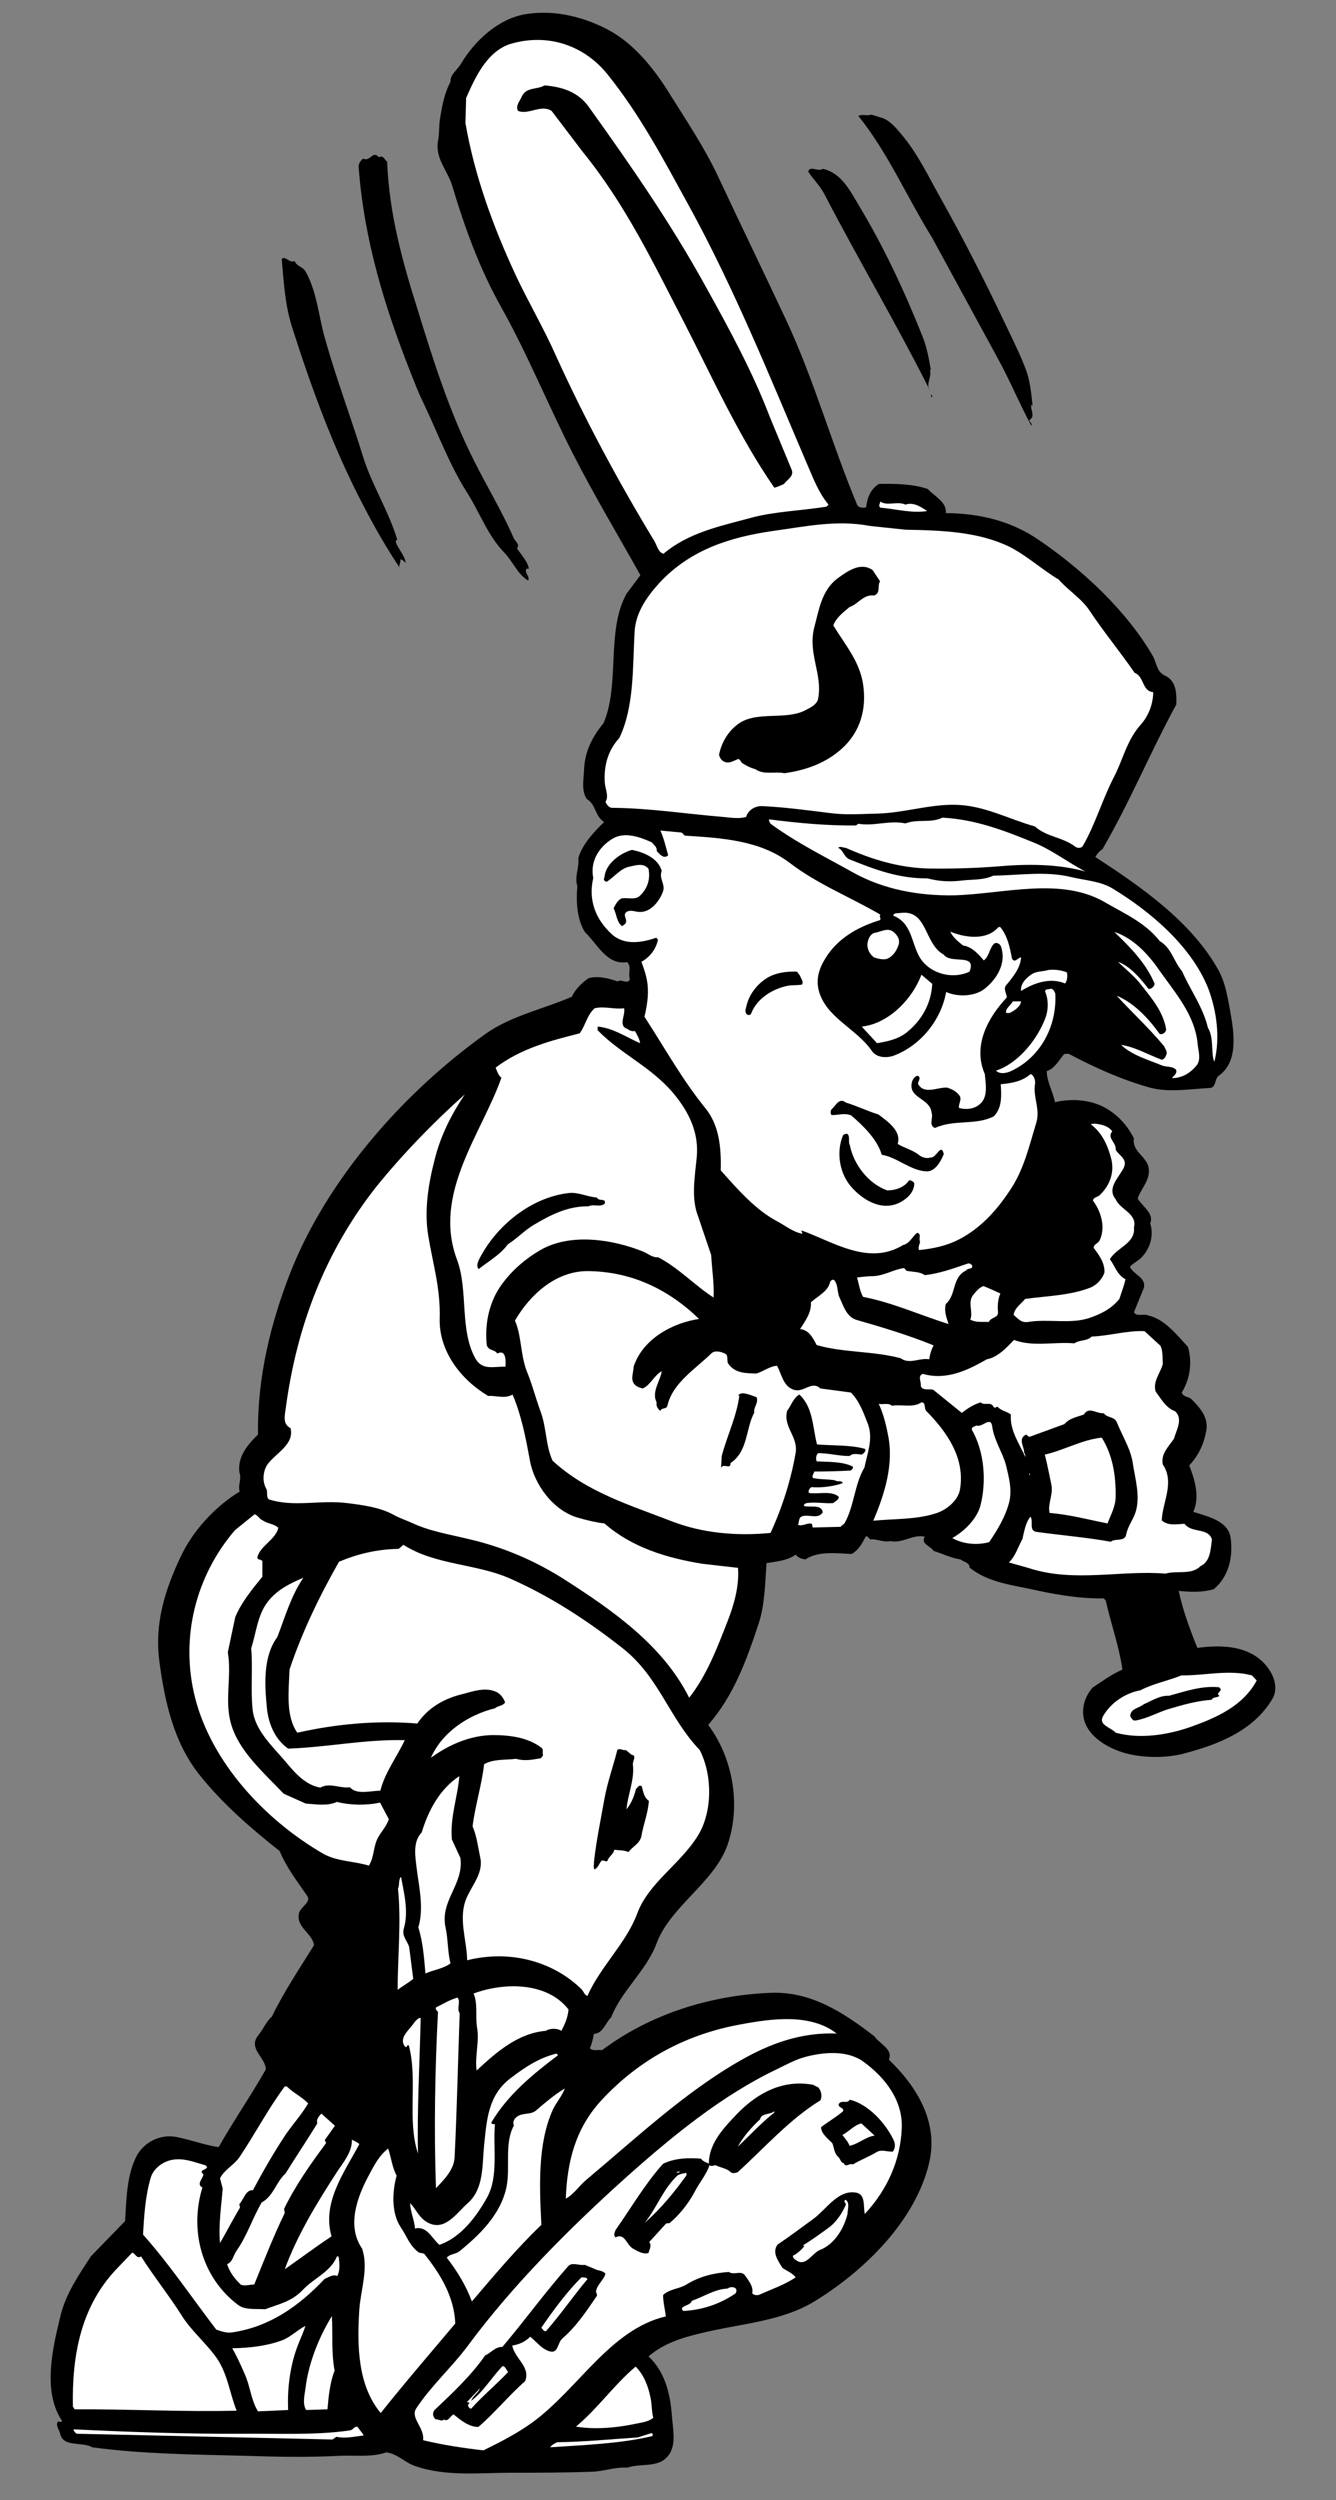 <?xml version="1.0" encoding="UTF-8" standalone="no"?>
<svg
   xmlns:dc="http://purl.org/dc/elements/1.1/"
   xmlns:cc="http://creativecommons.org/ns#"
   xmlns:rdf="http://www.w3.org/1999/02/22-rdf-syntax-ns#"
   xmlns:svg="http://www.w3.org/2000/svg"
   xmlns="http://www.w3.org/2000/svg"
   viewBox="0 0 525.333 982.667"
   height="982.667"
   width="525.333"
   xml:space="preserve"
   id="svg2"
   version="1.1"><rect x="0" y="0" width="525.333" height="982.667" fill="#808080" stroke="none"/><defs
     id="defs6" /><g
     transform="matrix(1.333,0,0,-1.333,0,982.667)"
     id="g10"><g
       transform="scale(0.1)"
       id="g12"><path
         id="path14"
         style="fill:#000000;fill-opacity:1;fill-rule:nonzero;stroke:none"
         d="m 1792,7285 c 79,-41 140,-119 186,-194 49,-78 101,-156 140,-239 67,-143 135,-283 202,-426 82,-176 133,-362 209,-544 6,-8 17,-8 26,-6 3,28 13,54 38,69 47,1 100,0 144,-15 19,-22 56,-37 53,-71 100,-1 191,-23 271,-77 129,-87 262,-210 340,-345 11,-20 11,-46 35,-57 34,-15 35,-53 34,-85 -76,-139 -137,-288 -218,-427 -9,-5 -17,-16 -21,-23 132,-86 284,-190 364,-335 21,-39 27,-83 35,-126 11,-62 22,-144 -35,-184 -13,-10 -7,-35 -26,-36 -59,-3 -121,-14 -177,1 -82,23 -163,59 -240,100 l -13,-1 c -15,-18 -29,-44 -51,-50 -1,-29 18,-61 24,-92 50,12 107,7 149,-17 37,-21 65,-52 84,-90 -7,-37 37,-53 43,-85 7,-37 -22,-61 -32,-92 14,-24 49,-44 37,-73 11,-37 0,-74 -26,-101 -11,-11 -24,-16 -34,-27 10,-24 49,-31 41,-63 l -29,-71 c 7,-15 30,-3 43,-10 48,-11 83,-57 116,-92 14,-46 6,-96 -18,-135 5,-14 18,-11 28,-19 26,-26 52,-55 44,-95 -7,-38 -22,-71 -50,-101 16,-40 32,-93 12,-137 41,-13 103,-26 110,-76 8,-56 -5,-115 -50,-152 -36,-10 -67,-8 -103,-5 12,-57 33,-113 55,-168 84,12 177,4 220,-78 10,-20 15,-49 2,-71 -56,-96 -162,-136 -260,-162 -51,-14 -119,-14 -172,0 -52,14 -113,48 -125,103 -7,32 4,66 26,91 29,19 57,40 88,53 -10,70 -34,135 -49,203 l -6,7 c -79,-1 -150,13 -223,29 -60,12 -124,22 -173,62 1,14 -18,17 -27,24 -28,4 -53,17 -79,25 -9,15 -39,20 -26,42 -35,8 -66,-21 -102,-13 -19,-5 -38,7 -59,5 -4,3 -7,10 -13,9 -10,-19 -21,-41 -42,-52 -45,2 -99,9 -136,-16 -11,1 -22,5 -29,14 -25,-18 -56,-20 -86,-25 -4,-60 -5,-125 -24,-181 -35,-105 -72,-209 -148,-296 72,-96 98,-235 57,-354 -39,-111 -170,-182 -210,-292 -29,-78 -103,-138 -133,-216 -17,-16 -24,-48 -51,-49 -3,-15 -6,-29 -12,-42 8,-10 24,-4 36,-6 143,107 320,162 497,169 119,5 215,-58 306,-128 16,-23 56,-38 43,-69 85,-82 148,-187 118,-308 -41,-166 -185,-310 -333,-402 -100,-63 -225,-68 -341,-97 -55,-13 -109,-30 -153,-68 49,-46 64,-110 69,-175 3,-40 14,-87 -11,-118 -29,-37 -80,-21 -121,-35 -38,2 -68,-11 -105,-12 -81,-3 -161,-3 -241,-3 -84,0 -190,-12 -280,20 -30,10 -53,37 -85,40 -42,-15 -92,-8 -136,-10 -94,-5 -189,-3 -283,0 -150,4 -300,5 -448,25 -30,18 -87,-2 -95,42 -3,11 -14,23 -6,34 5,0 10,-4 12,2 -59,87 -27,218 -4,312 16,64 54,119 89,173 l 101,104 c 4,68 5,135 34,192 22,41 70,65 117,56 42,-8 83,-24 125,-30 44,78 96,153 139,229 0,36 -54,61 -22,101 14,17 23,40 40,55 35,72 81,141 124,210 -3,35 -54,53 -44,95 5,19 37,32 24,51 -30,44 -62,85 -81,132 -84,66 -170,141 -236,224 -76,95 -103,215 -119,336 -15,115 19,215 63,308 35,75 100,147 174,192 -6,21 7,35 -1,57 -5,46 23,80 55,111 -2,172 38,330 96,479 107,270 328,526 576,703 75,53 171,73 254,109 9,21 30,42 50,55 30,7 59,-1 85,-10 11,9 30,-11 36,7 -6,19 6,36 -8,50 -60,-10 -88,54 -125,89 -23,38 -26,88 -22,135 -9,28 6,54 3,83 12,41 46,77 76,106 -27,17 -24,52 -51,68 -17,24 -9,60 -8,88 2,51 24,96 57,135 50,116 7,271 68,382 l 41,55 c -67,120 -138,238 -200,360 -73,143 -132,290 -211,431 -63,112 -107,233 -144,357 -13,44 -51,80 -42,132 5,26 2,47 7,72 6,37 13,71 30,103 -2,21 22,36 32,55 42,69 111,131 189,144 86,14 171,-8 242,-45" /><path
         id="path16"
         style="fill:#ffffff;fill-opacity:1;fill-rule:nonzero;stroke:none"
         d="m 1791,7154 c 98,-122 166,-252 238,-383 136,-247 241,-508 352,-768 18,-41 33,-83 63,-119 l -6,-6 c -74,-12 -153,-14 -223,-33 -92,-25 -183,-43 -258,-106 -16,5 -19,25 -27,38 -108,178 -206,361 -291,548 -36,81 -81,157 -118,236 -66,142 -121,292 -148,448 l 2,74 c 27,61 62,139 133,160 104,30 211,-1 283,-89" /><path
         id="path18"
         style="fill:#000000;fill-opacity:1;fill-rule:nonzero;stroke:none"
         d="m 1738,7055 c 124,-173 241,-342 342,-525 70,-126 140,-254 191,-388 l 63,-152 c 11,-23 -12,-31 -21,-45 -9,-4 -19,-9 -29,-11 -107,155 -183,326 -268,491 -88,170 -171,344 -297,499 l -92,121 c -31,20 -69,-13 -99,0 -8,16 6,29 11,42 13,29 46,20 67,33 52,-4 100,-19 132,-65" /><path
         id="path20"
         style="fill:#000000;fill-opacity:1;fill-rule:nonzero;stroke:none"
         d="m 2599,7025 c 26,-6 50,-37 68,-59 44,-55 73,-117 107,-177 70,-125 135,-253 196,-382 20,-42 41,-84 57,-127 12,-33 15,-69 19,-104 l -4,2 c -3,-15 13,-34 -5,-44 -2,-7 10,-10 5,-17 -34,63 -62,131 -97,195 l -196,360 c -74,119 -130,250 -217,358 11,6 26,-1 38,4 l 29,-9" /><path
         id="path22"
         style="fill:#000000;fill-opacity:1;fill-rule:nonzero;stroke:none"
         d="m 1142,6895 c 6,-153 45,-294 89,-433 47,-153 95,-305 167,-448 38,-76 83,-150 117,-228 4,-10 20,-19 10,-31 13,-20 32,-39 35,-60 h -7 c -7,-14 11,-21 5,-35 -30,17 -45,56 -70,82 -50,52 -71,115 -108,174 -54,84 -88,178 -131,268 -15,30 -26,60 -38,90 -76,192 -137,390 -153,605 -1,10 6,20 13,25 22,-10 28,26 47,4 12,8 17,-8 24,-13" /><path
         id="path24"
         style="fill:#000000;fill-opacity:1;fill-rule:nonzero;stroke:none"
         d="m 2427,6874 c 54,-11 81,-65 106,-107 73,-121 134,-251 187,-384 14,-34 20,-68 26,-103 0,1 -2,1 -3,1 7,-21 -14,-41 1,-62 -99,197 -211,386 -312,580 -12,24 -33,44 -48,67 6,19 29,-2 43,8" /><path
         id="path26"
         style="fill:#000000;fill-opacity:1;fill-rule:nonzero;stroke:none"
         d="m 869,6602 c 7,-16 23,-16 32,-30 35,-62 39,-136 59,-203 33,-117 76,-230 112,-347 26,-82 75,-158 100,-242 -8,-1 -3,-10 -2,-13 9,-18 23,-34 27,-54 -5,1 -9,11 -16,9 2,-10 -8,-19 0,-27 -41,61 -77,124 -110,188 -88,168 -153,347 -210,526 -20,63 -24,131 -30,199 11,11 22,-13 38,-6" /><path
         id="path28"
         style="fill:#000000;fill-opacity:1;fill-rule:nonzero;stroke:none"
         d="m 2750,6201 c -4,0 -4,5 -4,8 1,-2 5,-4 4,-8" /><path
         id="path30"
         style="fill:#ffffff;fill-opacity:1;fill-rule:nonzero;stroke:none"
         d="m 2671,5884 c 23,8 45,-6 64,-19 -46,-7 -92,6 -138,10 -7,5 -1,13 0,18 19,-14 51,2 74,-9" /><path
         id="path32"
         style="fill:#ffffff;fill-opacity:1;fill-rule:nonzero;stroke:none"
         d="m 2671,5810 c 109,-2 217,-6 308,-51 51,-26 95,-67 144,-96 30,-34 68,-56 92,-93 42,-63 90,-121 132,-182 29,-11 21,-54 55,-57 -1,-35 -13,-69 -38,-97 -41,-46 -52,-105 -80,-157 -33,-65 -53,-135 -89,-198 -5,-10 -18,-8 -24,-3 -37,28 -84,28 -118,59 -79,22 -151,63 -237,64 -76,1 -151,-24 -227,-26 -50,-1 -93,-5 -144,2 -65,8 -131,17 -197,20 -20,1 -42,-12 -47,-32 -22,-6 -45,-2 -67,0 -109,9 -216,26 -329,27 -9,0 -15,10 -19,17 11,18 -1,39 -2,58 -3,51 10,95 43,131 44,92 39,206 45,313 3,55 34,101 73,144 92,99 210,135 333,153 96,13 189,34 289,15 l 104,-11" /><path
         id="path34"
         style="fill:#000000;fill-opacity:1;fill-rule:nonzero;stroke:none"
         d="m 2596,5658 c -9,-15 3,-35 -18,-42 -31,4 -47,-26 -72,-34 -19,-16 -39,-31 -48,-54 34,-56 78,-106 88,-174 11,-74 -9,-140 -61,-188 -48,-44 -107,-65 -171,-74 -28,6 -61,-6 -86,12 -15,4 -26,10 -39,18 -4,4 -5,10 -11,12 -12,-4 -25,-14 -39,-9 -10,3 -15,11 -18,21 7,36 27,71 59,93 56,38 141,7 200,41 12,6 29,15 33,30 15,73 -31,134 -11,212 14,53 22,109 68,144 29,21 68,50 104,25 l 22,-33" /><path
         id="path36"
         style="fill:#ffffff;fill-opacity:1;fill-rule:nonzero;stroke:none"
         d="m 3046,4889 c 56,-22 104,-60 156,-87 -81,23 -173,23 -262,15 -66,-5 -133,-7 -200,-6 -88,2 -169,27 -245,61 -8,0 -16,6 -23,0 15,-5 17,-27 34,-34 72,-29 145,-57 230,-56 34,-9 67,-11 105,-6 30,3 62,1 89,14 77,1 154,14 229,-4 41,-10 87,-12 123,-34 114,-69 235,-173 283,-297 24,-65 35,-144 17,-214 -11,28 0,69 -19,101 -14,60 -52,111 -76,166 -25,29 -31,69 -66,89 -42,54 -104,81 -159,113 -131,78 -300,26 -447,22 -106,-2 -210,18 -298,67 -82,46 -166,87 -244,144 -2,4 -6,9 -4,13 85,-11 170,-19 256,-18 l 7,5 c 47,-8 91,11 139,1 36,14 74,0 109,17 97,-5 182,-38 266,-72" /><path
         id="path38"
         style="fill:#ffffff;fill-opacity:1;fill-rule:nonzero;stroke:none"
         d="m 2020,4908 c 111,-7 222,-14 309,-80 82,-63 179,-101 268,-153 -5,-7 3,-9 -1,-16 -58,-18 -116,-47 -155,-103 -20,-30 -36,-64 -26,-104 21,-81 111,-112 157,-179 13,-19 40,-21 61,-15 81,29 143,105 158,189 33,-15 83,-14 113,9 38,30 65,77 49,124 -2,9 -15,16 -22,8 -13,-14 -13,-36 -29,-48 -16,19 -36,41 -61,44 -15,12 -30,24 -38,41 38,-16 100,-27 136,7 3,2 6,9 12,6 21,-26 28,-59 34,-92 8,-16 18,3 27,3 -2,-31 -23,-57 -44,-82 -9,-11 1,-24 2,-36 -57,-61 -101,-143 -65,-226 3,-30 10,-69 -15,-89 -16,-14 -40,-17 -61,-11 -3,11 10,25 1,37 -10,13 -23,19 -36,23 -28,2 -68,-22 -86,11 0,8 10,17 0,24 -11,-1 -18,-14 -19,-24 -6,-43 55,-43 59,-85 6,-15 -10,-37 10,-45 57,26 119,7 173,34 26,25 23,64 21,95 32,3 63,8 88,30 10,-3 15,-19 13,-30 -6,-39 16,-73 4,-113 -21,-69 -37,-140 -78,-200 -39,-59 -86,-111 -149,-144 -36,-19 -78,-28 -119,-32 -4,8 2,17 3,25 -5,10 5,22 -8,26 -14,-9 -22,-32 -42,-36 -102,-63 -209,11 -300,43 l 3,-10 c -27,5 -49,23 -73,36 -65,34 -117,94 -168,151 2,68 -5,134 -45,183 -69,85 -120,178 -180,270 7,30 13,62 9,97 -3,23 -10,44 -18,65 26,14 43,38 49,65 l -5,6 c -41,-14 -93,-24 -131,10 -49,45 -70,102 -55,166 -10,49 17,92 57,116 36,22 83,4 116,-11 6,-8 16,-14 14,-25 9,-10 21,-25 34,-13 -7,25 -13,51 -23,73 l 63,-6 9,-9" /><path
         id="path40"
         style="fill:#000000;fill-opacity:1;fill-rule:nonzero;stroke:none"
         d="m 1952,4804 c -9,-22 11,-39 4,-60 -10,-28 -36,-63 -70,-61 -11,0 -25,7 -36,1 -18,-10 7,-26 -8,-38 l -7,-5 c -16,12 -16,35 -25,53 6,11 12,24 24,29 18,3 39,-6 54,8 22,21 31,49 25,79 -14,18 -36,11 -54,7 -27,-4 -46,-30 -69,-45 -7,1 -11,6 -7,13 3,40 46,71 81,81 35,-7 77,-24 88,-62" /><path
         id="path42"
         style="fill:#ffffff;fill-opacity:1;fill-rule:nonzero;stroke:none"
         d="m 2784,4557 c 21,-29 98,6 76,-50 -44,-21 -100,-10 -133,24 -41,41 -28,116 -92,141 1,9 14,7 21,8 81,11 69,-91 128,-123" /><path
         id="path44"
         style="fill:#ffffff;fill-opacity:1;fill-rule:nonzero;stroke:none"
         d="m 2638,4622 c 10,-9 17,-21 13,-35 -5,-15 -13,-30 -28,-39 -13,-9 -32,-3 -45,1 -13,10 -21,25 -19,42 2,11 6,24 19,30 19,2 42,19 60,1" /><path
         id="path46"
         style="fill:#ffffff;fill-opacity:1;fill-rule:nonzero;stroke:none"
         d="m 3419,4512 c 48,-68 107,-134 114,-220 2,-19 10,-43 -2,-60 -19,-24 -44,-39 -74,-39 4,6 17,14 12,25 -11,11 -29,7 -43,13 -41,17 -86,29 -119,60 41,-6 78,-28 118,-43 7,-3 13,7 15,13 5,10 -3,18 -6,26 -44,53 -97,102 -140,149 51,-21 94,-67 127,-113 9,-2 17,4 19,13 -8,53 -44,94 -77,136 -19,24 -44,43 -65,64 36,-13 67,-50 90,-80 8,-1 17,7 18,15 -25,61 -74,110 -119,153 54,-17 99,-64 132,-112" /><path
         id="path48"
         style="fill:#ffffff;fill-opacity:1;fill-rule:nonzero;stroke:none"
         d="m 3147,4505 c 3,-12 1,-24 -5,-33 -45,19 -93,1 -130,-22 -3,21 16,40 34,51 16,8 31,6 47,11 20,2 38,-1 54,-7" /><path
         id="path50"
         style="fill:#000000;fill-opacity:1;fill-rule:nonzero;stroke:none"
         d="m 2360,4495 c 2,-8 11,-16 6,-26 -13,-3 -30,-1 -44,-4 -43,-9 -89,-37 -106,-81 -2,-6 -9,-6 -13,-3 -7,7 -3,18 -1,25 7,32 30,63 60,82 26,16 58,20 89,19 l 9,-12" /><path
         id="path52"
         style="fill:#ffffff;fill-opacity:1;fill-rule:nonzero;stroke:none"
         d="m 2750,4471 c -3,-59 -32,-110 -79,-146 -25,-18 -54,-24 -84,-29 -14,16 -31,33 -45,49 79,8 150,82 176,153 l 32,-27" /><path
         id="path54"
         style="fill:#ffffff;fill-opacity:1;fill-rule:nonzero;stroke:none"
         d="m 3113,4442 c 5,-93 -41,-183 -124,-225 -14,-8 -38,-15 -51,-2 67,22 123,94 146,156 9,24 9,54 -1,77 0,9 9,6 14,8 9,3 14,-8 16,-14" /><path
         id="path56"
         style="fill:#ffffff;fill-opacity:1;fill-rule:nonzero;stroke:none"
         d="m 3012,4419 c -2,-15 -19,-27 -34,-34 h -10 c -3,14 14,22 19,34 9,0 18,1 25,0" /><path
         id="path58"
         style="fill:#ffffff;fill-opacity:1;fill-rule:nonzero;stroke:none"
         d="m 1841,4399 c 5,-20 -19,-52 10,-61 6,-5 15,-8 22,-6 6,-11 14,-24 15,-36 -41,18 -80,45 -125,49 v -11 c 70,-71 155,-106 222,-184 47,-56 78,-118 70,-193 -5,-51 -15,-109 0,-159 l 43,-127 c 2,-42 9,-83 7,-125 -56,36 -105,89 -164,119 -16,-2 -30,11 -45,17 -90,36 -214,55 -302,4 -42,-24 -83,-59 -113,-100 -37,-50 -52,-115 -45,-181 8,-18 21,-10 31,-24 27,14 25,-25 24,-39 -32,2 -68,-13 -89,25 -47,85 -20,200 -54,291 -73,194 74,373 131,536 -9,7 -13,20 -17,30 74,56 160,79 248,101 17,23 21,53 44,74 29,7 58,-4 87,0" /><path
         id="path60"
         style="fill:#ffffff;fill-opacity:1;fill-rule:nonzero;stroke:none"
         d="m 1371,4145 c -40,-60 -72,-123 -89,-193 -18,-69 -31,-148 -19,-222 13,-81 37,-157 34,-247 -2,-95 62,-179 143,-227 26,1 50,-9 72,4 26,-61 39,-128 51,-194 13,-72 70,-150 145,-170 25,-7 49,-13 75,-16 81,-71 184,-102 289,-119 l 105,-12 c 4,-55 -12,-109 -31,-158 -31,-79 -60,-157 -113,-225 -78,156 -229,260 -373,352 -86,54 -178,93 -278,116 -57,14 -116,23 -170,49 -16,7 -34,13 -50,22 -42,23 -91,29 -138,35 -81,10 -157,-13 -231,11 -9,8 -2,23 -8,32 -12,22 -9,52 4,71 25,34 80,59 68,107 -24,12 -17,38 -14,59 32,241 116,462 268,654 76,94 169,190 260,271" /><path
         id="path62"
         style="fill:#000000;fill-opacity:1;fill-rule:nonzero;stroke:none"
         d="m 2591,4086 c 26,-20 69,-48 57,-87 19,-12 43,-17 62,-32 10,-8 23,-12 35,-8 17,-3 31,45 39,10 -8,-20 -25,-52 -51,-51 -47,2 -87,42 -132,49 -13,45 -53,84 -90,116 -19,8 -37,1 -58,1 -4,6 -3,10 -1,16 13,11 23,37 43,21 33,-10 63,-25 96,-35" /><path
         id="path64"
         style="fill:#ffffff;fill-opacity:1;fill-rule:nonzero;stroke:none"
         d="m 3281,4036 c -17,-20 13,-33 10,-54 10,-18 36,-27 24,-53 -14,-29 -51,-60 -24,-93 13,-31 64,-42 54,-83 5,-48 -51,-59 -71,-94 15,-20 21,-46 46,-59 -4,-19 -12,-39 -18,-58 -24,-30 -56,-45 -88,-56 -56,-19 -122,-2 -182,-12 -20,-3 -29,10 -42,21 3,21 23,33 34,47 66,9 134,10 194,34 18,8 34,25 40,44 1,29 -16,51 -32,73 1,11 13,12 18,22 18,38 4,85 -20,117 1,9 12,10 19,15 31,29 45,68 35,108 -10,38 -25,74 -59,101 0,5 6,0 8,3 20,-2 42,-6 54,-23" /><path
         id="path66"
         style="fill:#000000;fill-opacity:1;fill-rule:nonzero;stroke:none"
         d="m 2507,3995 c 11,-56 54,-113 110,-133 24,0 50,8 65,30 6,-1 12,-3 15,-9 0,-27 -22,-46 -43,-57 -51,-25 -103,4 -138,41 -39,40 -51,106 -29,158 4,3 7,4 12,4 10,-8 2,-24 8,-34" /><path
         id="path68"
         style="fill:#000000;fill-opacity:1;fill-rule:nonzero;stroke:none"
         d="m 1761,3841 c 5,-13 27,0 23,-18 -14,-12 -33,0 -48,-8 -62,1 -113,-26 -162,-55 -27,-16 -50,-41 -76,-57 -22,-31 -63,-54 -86,-73 -8,9 -2,22 2,30 51,100 154,181 262,194 29,4 55,-11 85,-13" /><path
         id="path70"
         style="fill:#ffffff;fill-opacity:1;fill-rule:nonzero;stroke:none"
         d="m 2868,3639 c 0,-11 -13,-5 -18,-13 -43,-21 -28,-71 -60,-99 -6,-22 3,-42 8,-59 -84,26 -164,63 -252,80 -10,17 -12,38 -18,57 14,2 30,4 46,4 34,1 62,20 93,24 l 7,-8 c 18,-4 39,-2 54,-13 44,5 85,20 126,34 5,2 12,-1 14,-7" /><path
         id="path72"
         style="fill:#ffffff;fill-opacity:1;fill-rule:nonzero;stroke:none"
         d="m 2062,3483 c -79,-12 -166,-59 -193,-141 0,-17 -10,-36 2,-51 6,-8 17,-11 25,-13 23,10 33,38 56,51 -4,-29 -31,-61 -15,-92 -2,-10 2,-18 11,-25 4,11 18,3 21,16 15,66 83,108 129,153 10,10 28,6 40,0 11,-4 6,-19 9,-28 20,-31 53,-30 84,-31 21,6 38,21 61,23 14,-25 18,-61 50,-71 30,-9 52,28 78,4 l 90,-12 c 26,-26 38,-62 51,-95 15,-43 -3,-86 -11,-126 -30,-51 -30,-114 -59,-165 l -12,-10 -82,-2 c -1,4 1,12 -7,12 -12,0 -24,-9 -36,-4 4,9 1,21 12,25 19,7 48,-10 61,12 -4,24 -35,14 -54,18 -5,4 3,8 6,9 26,4 54,-2 79,0 6,6 17,9 16,19 -23,19 -62,6 -88,11 -3,7 3,15 8,17 31,-3 72,4 92,12 -4,10 -16,2 -22,8 -21,4 -45,2 -66,7 -4,7 3,13 4,19 36,0 72,1 108,3 2,3 9,7 5,12 -31,15 -70,13 -106,15 -3,8 -2,18 4,24 31,1 62,-9 94,-8 8,9 23,5 35,4 5,3 15,11 9,17 -43,12 -94,9 -141,13 -13,50 -11,109 -52,147 -18,-10 -24,-32 -36,-48 -13,-47 33,-76 25,-124 -14,-81 -40,-162 -74,-236 -102,-10 -201,0 -288,33 -129,50 -254,87 -355,180 -20,43 -18,96 -34,141 -15,40 -25,81 -41,120 -20,49 -16,107 -36,152 44,76 120,146 214,146 129,-1 238,-53 329,-141" /><path
         id="path74"
         style="fill:#ffffff;fill-opacity:1;fill-rule:nonzero;stroke:none"
         d="m 2477,3545 c 11,-24 21,-57 50,-65 77,-22 153,-45 227,-75 -7,-13 -11,-27 -13,-41 -29,5 -58,-16 -84,3 -82,22 -169,16 -248,39 -11,21 -23,45 -49,47 16,25 34,49 32,79 21,19 51,32 57,61 3,5 10,8 13,3 11,-15 7,-35 15,-51" /><path
         id="path76"
         style="fill:#ffffff;fill-opacity:1;fill-rule:nonzero;stroke:none"
         d="m 2951,3558 c -7,-15 -9,-36 -7,-55 1,-18 -21,-14 -27,-29 -21,1 -38,-2 -55,7 10,21 -9,51 9,73 9,11 17,21 30,26 17,-7 33,-14 50,-22" /><path
         id="path78"
         style="fill:#ffffff;fill-opacity:1;fill-rule:nonzero;stroke:none"
         d="m 3423,3404 c 8,-16 6,-37 7,-54 -7,-27 -30,-51 -21,-81 17,-23 30,-48 57,-58 25,-22 4,-56 -3,-81 -16,-24 -39,-44 -33,-76 36,-53 -1,-111 -3,-165 19,-17 45,-11 67,-10 22,-29 69,-10 81,-46 -4,-29 -4,-65 -34,-79 -26,-27 -70,-12 -103,-22 -130,11 -270,-27 -402,16 -20,6 -40,11 -60,17 20,19 27,46 40,69 5,22 10,51 24,66 9,-14 -6,-42 18,-45 73,-10 146,-16 219,-29 11,11 41,-1 45,21 5,26 20,42 28,67 14,46 -1,95 -8,141 -6,44 -31,82 -47,122 -8,20 -29,13 -39,28 -22,-2 -44,21 -59,-4 -20,-7 -43,-11 -57,-28 l -104,-38 -9,7 c -26,-12 -5,-36 -6,-54 4,-3 3,-9 4,-13 -18,40 -47,80 -43,126 -12,10 -28,10 -39,23 -4,0 -8,-5 -12,-1 -7,18 -28,3 -38,14 -21,-6 -39,-18 -56,-31 l -84,68 c -12,4 -33,-4 -37,12 2,12 -10,29 6,35 70,-20 133,11 189,43 32,6 57,33 80,57 56,-21 118,-5 178,-10 16,11 38,6 51,20 53,2 103,18 156,16 l 47,-43" /><path
         id="path80"
         style="fill:#000000;fill-opacity:1;fill-rule:nonzero;stroke:none"
         d="m 2232,3252 c 6,-18 -10,-29 -7,-45 -26,-49 -18,-114 -70,-149 0,-21 -20,1 -28,-14 l 2,35 c 16,60 45,119 52,179 -1,-1 -3,-1 -4,-1 9,12 26,5 39,1 l 16,-6" /><path
         id="path82"
         style="fill:#ffffff;fill-opacity:1;fill-rule:nonzero;stroke:none"
         d="m 2732,3212 c 62,-63 115,-139 100,-231 -6,-35 -42,-63 -74,-72 -57,-18 -121,-15 -182,-21 33,77 62,168 43,255 -6,32 -14,62 -27,90 12,-4 28,4 39,-6 28,5 63,-7 87,10 14,0 7,-17 14,-25" /><path
         id="path84"
         style="fill:#ffffff;fill-opacity:1;fill-rule:nonzero;stroke:none"
         d="m 2927,3165 c 6,-42 31,-76 41,-115 8,-34 18,-70 9,-107 -11,-43 -34,-81 -59,-118 -35,-10 -78,-6 -109,12 36,20 72,56 83,95 19,74 11,161 -25,224 -2,10 9,9 13,13 17,-8 43,30 47,-4" /><path
         id="path86"
         style="fill:#ffffff;fill-opacity:1;fill-rule:nonzero;stroke:none"
         d="m 3250,3133 c 32,-51 42,-112 41,-174 0,-28 -14,-53 -24,-79 -56,11 -111,26 -171,31 -6,29 12,54 5,85 -6,29 -12,60 -19,87 57,13 110,44 168,50" /><path
         id="path88"
         style="fill:#ffffff;fill-opacity:1;fill-rule:nonzero;stroke:none"
         d="m 3034,3031 h 3 -3" /><path
         id="path90"
         style="fill:#ffffff;fill-opacity:1;fill-rule:nonzero;stroke:none"
         d="m 3038,3023 h -2 v 4 h 2 v -4" /><path
         id="path92"
         style="fill:#ffffff;fill-opacity:1;fill-rule:nonzero;stroke:none"
         d="m 775,2889 c 14,-10 34,-10 46,-22 -8,-35 -53,-52 -62,-87 1,-9 11,-5 15,-11 v -46 c -31,-38 -62,-76 -80,-119 l -22,-104 c 12,-69 -10,-141 9,-209 22,-81 96,-145 156,-208 l 65,-29 c 30,-2 64,-8 92,5 38,-10 87,-11 127,-2 l 26,-49 c -6,-19 -20,-34 -30,-51 -17,-28 -12,-60 -29,-86 -45,14 -95,12 -136,36 -172,100 -327,268 -376,457 -46,179 2,362 117,496 l 58,47 c 9,-2 15,-15 24,-18" /><path
         id="path94"
         style="fill:#ffffff;fill-opacity:1;fill-rule:nonzero;stroke:none"
         d="m 1508,2716 c 117,-52 226,-123 330,-205 106,-84 136,-205 226,-299 38,-74 38,-182 -5,-252 -52,-85 -147,-140 -180,-232 -33,-87 -109,-156 -146,-241 -9,2 -11,13 -18,20 -86,84 -214,116 -337,85 -1,61 -27,124 -2,183 17,40 52,76 40,123 -6,29 -10,61 -22,89 8,63 27,121 34,183 27,16 63,12 94,16 25,-7 46,-3 69,1 5,-1 9,6 11,10 -3,6 2,16 -4,21 -40,31 -93,38 -145,38 -67,-1 -130,-29 -182,-67 34,77 112,127 189,146 9,8 22,6 30,17 -5,15 -16,28 -30,33 -31,12 -65,0 -95,-8 -51,-12 -101,-38 -134,-87 -118,10 -238,-1 -354,-27 -35,50 -25,123 -23,186 37,111 89,218 146,318 54,23 112,37 176,38 l 14,12 c 95,-61 217,-55 318,-101" /><path
         id="path96"
         style="fill:#ffffff;fill-opacity:1;fill-rule:nonzero;stroke:none"
         d="m 895,2720 c -37,-54 -54,-116 -77,-175 -41,-56 -38,-135 -31,-206 4,-46 22,-94 63,-123 114,4 229,28 344,25 -23,-49 -59,-96 -72,-149 -29,0 -69,-13 -90,10 -29,-4 -60,15 -87,-1 -44,8 -74,42 -103,77 -41,48 -91,93 -97,155 -6,60 1,119 -4,179 15,46 18,96 48,136 29,38 69,56 106,72" /><path
         id="path98"
         style="fill:#ffffff;fill-opacity:1;fill-rule:nonzero;stroke:none"
         d="m 3707,2417 c -40,-76 -122,-111 -195,-137 -66,-23 -148,-37 -221,-17 -14,16 -52,22 -37,49 23,40 66,68 110,76 38,20 82,28 121,44 69,-1 139,18 208,0 l 14,-15" /><path
         id="path100"
         style="fill:#000000;fill-opacity:1;fill-rule:nonzero;stroke:none"
         d="m 3600,2393 c 5,-9 -15,-13 -3,-21 -5,-7 -18,-2 -23,-12 -44,-3 -85,-15 -126,-27 -33,-10 -63,-28 -98,-34 -8,-2 -13,7 -16,13 1,23 26,23 40,35 24,10 46,26 75,25 47,13 96,30 147,25 l 4,-4" /><path
         id="path102"
         style="fill:#000000;fill-opacity:1;fill-rule:nonzero;stroke:none"
         d="m 1863,2198 c 17,-2 2,-19 4,-30 5,-43 -15,-87 -19,-131 13,16 23,38 28,60 5,4 9,14 17,8 5,-17 6,-32 21,-43 -2,-35 -16,-69 -22,-104 -5,-23 -26,-30 -38,-47 -13,6 -30,5 -42,7 -2,-14 -17,-20 -20,-33 -6,-4 -10,3 -17,1 -8,-8 -9,-20 -21,-26 -5,4 -1,17 -2,21 7,64 20,125 31,187 9,50 26,96 38,144 8,7 17,-3 25,0 l 17,-14" /><path
         id="path104"
         style="fill:#ffffff;fill-opacity:1;fill-rule:nonzero;stroke:none"
         d="m 1355,2135 c -5,-62 -28,-122 -22,-187 l 25,-54 c 11,-78 -60,-125 -44,-204 8,-35 6,-73 15,-107 -21,-16 -50,-19 -74,-30 -4,45 -7,91 -21,136 17,56 2,119 -5,175 -4,35 -12,77 15,105 19,63 52,127 111,166" /><path
         id="path106"
         style="fill:#ffffff;fill-opacity:1;fill-rule:nonzero;stroke:none"
         d="m 1183,1838 c 9,-49 23,-103 8,-153 -6,-23 11,-36 16,-54 l 12,-94 c -14,-11 -31,-21 -46,-32 0,96 11,201 1,298 5,11 1,28 9,35" /><path
         id="path108"
         style="fill:#ffffff;fill-opacity:1;fill-rule:nonzero;stroke:none"
         d="m 1677,1447 c -2,-24 -11,-44 -21,-63 -12,8 -34,8 -46,0 -81,-7 -144,-61 -204,-117 -6,42 9,86 1,128 -5,32 3,68 -10,99 89,33 216,35 280,-47" /><path
         id="path110"
         style="fill:#ffffff;fill-opacity:1;fill-rule:nonzero;stroke:none"
         d="m 1356,1436 c -5,-140 -8,-284 -15,-425 -2,-36 -29,-64 -55,-91 -6,173 -3,347 6,520 -4,4 -8,7 -6,13 21,10 41,23 64,29 10,-14 -4,-32 6,-46" /><path
         id="path112"
         style="fill:#ffffff;fill-opacity:1;fill-rule:nonzero;stroke:none"
         d="m 1241,1422 c -3,-133 -11,-272 -8,-400 -33,100 0,216 -27,319 -7,3 -4,-8 -11,-4 -21,27 14,50 28,73 5,5 11,13 18,12" /><path
         id="path114"
         style="fill:#ffffff;fill-opacity:1;fill-rule:nonzero;stroke:none"
         d="m 2468,1376 c -106,4 -197,-30 -283,-79 -162,-92 -305,-226 -454,-351 -23,-19 -37,-43 -62,-57 4,109 28,205 103,288 117,127 258,198 413,226 91,17 206,33 283,-27" /><path
         id="path116"
         style="fill:#ffffff;fill-opacity:1;fill-rule:nonzero;stroke:none"
         d="m 1646,1312 c -73,-55 -149,-117 -197,-199 2,-4 6,-5 11,-4 -6,-70 11,-155 -23,-216 -31,-56 -78,-119 -141,-140 -22,19 -37,57 -72,48 -1,24 -14,50 -14,75 18,-19 27,-46 55,-59 49,-23 82,30 115,59 48,43 42,111 48,170 8,77 12,149 79,199 43,33 85,60 135,72 l 4,-5" /><path
         id="path118"
         style="fill:#ffffff;fill-opacity:1;fill-rule:nonzero;stroke:none"
         d="m 2544,1295 c 68,-48 120,-118 116,-199 -4,-95 -43,-181 -109,-252 -5,23 3,58 -26,63 -53,9 -87,-49 -125,-77 -36,-26 -70,-52 -106,-76 -18,-23 2,-49 14,-69 13,-9 31,-16 39,-28 -33,-22 -71,-35 -107,-51 -7,-3 -17,-1 -21,4 4,20 -10,36 -20,51 -12,19 -33,1 -49,12 -46,-3 -88,-14 -125,-37 -21,-13 -50,-13 -69,-31 0,-22 6,-43 8,-63 -165,-39 -258,-214 -394,-313 -46,-33 -95,-58 -144,-82 -61,7 -121,16 -178,30 5,37 -39,66 -20,94 45,68 106,122 154,187 132,178 300,346 466,495 138,123 283,241 442,317 29,14 57,30 89,38 51,13 118,19 165,-13" /><path
         id="path120"
         style="fill:#000000;fill-opacity:1;fill-rule:nonzero;stroke:none"
         d="m 2414,1217 c 9,-11 12,-26 6,-38 -90,-55 -165,-140 -244,-212 -6,-2 -13,-4 -19,-1 -13,13 -31,14 -47,22 -5,-1 -12,-5 -17,0 -9,-28 -31,-53 -44,-79 -18,-34 -45,-68 -74,-92 l -10,-1 -50,-55 c 9,-10 0,-22 -2,-32 -15,-5 -32,5 -46,13 -19,11 -24,47 -51,33 -8,6 -2,16 0,22 46,65 86,135 140,195 35,17 75,18 112,15 6,-9 15,-10 23,-15 0,62 46,108 87,151 58,58 131,98 220,82 l 16,-8" /><path
         id="path122"
         style="fill:#ffffff;fill-opacity:1;fill-rule:nonzero;stroke:none"
         d="m 846,1220 c 19,-19 45,-31 63,-50 -18,-31 -44,-60 -65,-90 -36,-54 -68,-110 -98,-166 -21,2 -27,-27 -40,-41 l 2,-10 c -21,-35 -40,-72 -59,-105 -5,54 4,110 8,161 l -8,30 c 12,25 41,39 57,62 46,68 84,142 134,209 h 6" /><path
         id="path124"
         style="fill:#ffffff;fill-opacity:1;fill-rule:nonzero;stroke:none"
         d="m 1631,1152 c -45,-99 -40,-225 -34,-340 -74,-71 -141,-151 -205,-226 -17,46 -43,89 -74,129 8,11 25,10 36,18 62,50 123,110 140,190 12,59 -7,129 22,182 -6,12 4,24 14,29 17,8 37,3 51,15 28,24 55,47 85,65 -7,-21 -25,-41 -35,-62" /><path
         id="path126"
         style="fill:#000000;fill-opacity:1;fill-rule:nonzero;stroke:none"
         d="m 2636,1062 c 7,-14 3,-27 -2,-34 -15,-2 -33,8 -49,-2 -21,-13 -46,-22 -69,-36 -11,5 -21,-11 -27,4 -9,0 -10,13 -16,18 -13,11 -12,27 -18,41 -13,13 -33,28 -33,47 21,16 44,29 65,47 3,12 -15,9 -13,21 9,14 24,-1 33,13 55,-14 105,-69 129,-119" /><path
         id="path128"
         style="fill:#ffffff;fill-opacity:1;fill-rule:nonzero;stroke:none"
         d="m 2284,1143 c -38,-30 -74,-69 -108,-101 16,29 41,58 66,81 4,19 30,13 42,24 v -4" /><path
         id="path130"
         style="fill:#ffffff;fill-opacity:1;fill-rule:nonzero;stroke:none"
         d="m 958,1062 4,-9 C 915,990 871,927 838,859 l 2,-12 c -33,-68 -62,-142 -90,-211 -13,0 -26,-5 -39,-1 -19,18 -34,38 -41,61 17,7 18,26 28,40 31,44 47,96 74,142 35,19 42,60 70,85 31,50 64,99 94,148 -4,13 6,22 12,29 l 40,-36 -30,-42" /><path
         id="path132"
         style="fill:#ffffff;fill-opacity:1;fill-rule:nonzero;stroke:none"
         d="m 2580,1075 c -26,-3 -48,-25 -74,-30 -4,12 -14,22 -21,32 18,9 36,30 56,34 l 39,-36" /><path
         id="path134"
         style="fill:#ffffff;fill-opacity:1;fill-rule:nonzero;stroke:none"
         d="M 1060,1050 C 1016,967 949,878 978,778 931,747 886,713 840,681 c 37,101 95,196 156,290 19,28 43,57 42,92 8,-4 16,-7 22,-13" /><path
         id="path136"
         style="fill:#ffffff;fill-opacity:1;fill-rule:nonzero;stroke:none"
         d="m 1145,1037 c 9,-27 12,-56 25,-80 -13,-47 -16,-110 12,-152 18,-26 26,-55 54,-75 l 15,-3 c 49,-61 89,-128 92,-206 -74,-88 -150,-176 -220,-264 -68,82 -70,199 -63,306 4,57 28,122 8,179 -46,67 -14,153 20,216 15,28 30,58 57,79" /><path
         id="path138"
         style="fill:#ffffff;fill-opacity:1;fill-rule:nonzero;stroke:none"
         d="m 607,987 4,-5 c -3,-9 -26,-8 -11,-21 -1,-13 -22,-29 -3,-39 -39,-128 -1,-266 105,-346 21,-16 52,-11 80,-13 39,15 79,22 113,59 32,33 81,52 99,97 8,2 5,-12 7,-17 1,-15 0,-29 -6,-41 -14,6 -25,-4 -37,-8 -78,-83 -165,-142 -272,-158 -18,-3 -33,3 -48,8 -72,94 -139,194 -216,280 3,57 7,114 22,166 9,33 44,55 76,56 30,2 59,-10 87,-18" /><path
         id="path140"
         style="fill:#ffffff;fill-opacity:1;fill-rule:nonzero;stroke:none"
         d="m 2004,970 c 2,-7 -6,-2 -9,-5 0,4 6,3 9,5" /><path
         id="path142"
         style="fill:#ffffff;fill-opacity:1;fill-rule:nonzero;stroke:none"
         d="m 2025,958 c -36,-50 -77,-100 -123,-140 36,45 54,100 97,140 8,4 17,6 26,7 v -7" /><path
         id="path144"
         style="fill:#ffffff;fill-opacity:1;fill-rule:nonzero;stroke:none"
         d="m 2618,926 -2,-7 2,7" /><path
         id="path146"
         style="fill:#ffffff;fill-opacity:1;fill-rule:nonzero;stroke:none"
         d="m 2500,844 c -10,-42 -38,-89 -81,-106 -23,-9 -41,-49 -68,-32 -5,3 -13,8 -12,15 13,6 27,19 34,29 l -5,1 c 26,16 48,32 73,50 26,18 43,45 54,70 2,4 -9,10 -1,15 14,-8 6,-29 6,-42" /><path
         id="path148"
         style="fill:#ffffff;fill-opacity:1;fill-rule:nonzero;stroke:none"
         d="m 416,719 c 38,-60 84,-117 121,-176 26,-41 65,-75 95,-114 39,-49 44,-110 66,-165 -160,-4 -319,5 -478,4 l -5,8 c -3,152 24,295 128,405 l 47,49 c 9,-2 14,-20 26,-11" /><path
         id="path150"
         style="fill:#000000;fill-opacity:1;fill-rule:nonzero;stroke:none"
         d="m 1761,679 c 9,-2 19,-4 25,-11 -5,-19 -26,-33 -28,-54 2,-3 3,-7 3,-11 -30,-44 -61,-91 -102,-126 -16,-14 -11,-48 -41,-37 -22,8 -36,28 -54,42 -15,-15 -33,-23 -53,-26 7,-38 55,-63 38,-105 -47,-41 -91,-95 -138,-135 -28,0 -52,20 -73,37 -11,-5 -15,-23 -29,-15 -6,-8 -15,2 -23,0 -11,8 -11,22 -2,30 52,49 108,102 147,159 17,7 30,26 51,25 66,78 126,161 194,238 11,13 33,1 49,4 l 36,-15" /><path
         id="path152"
         style="fill:#ffffff;fill-opacity:1;fill-rule:nonzero;stroke:none"
         d="m 1733,652 c -42,-50 -78,-103 -122,-153 -5,-4 -11,6 -14,10 36,52 74,104 118,148 6,0 14,1 18,-5" /><path
         id="path154"
         style="fill:#ffffff;fill-opacity:1;fill-rule:nonzero;stroke:none"
         d="m 2170,610 c -45,-31 -97,-49 -154,-52 -3,2 -5,5 -4,9 9,9 24,8 29,21 35,12 66,34 105,36 10,8 34,5 24,-14" /><path
         id="path156"
         style="fill:#ffffff;fill-opacity:1;fill-rule:nonzero;stroke:none"
         d="m 979,543 c 3,-53 -2,-107 8,-161 -14,-36 -18,-78 -21,-114 l -63,-2 c -11,18 -5,42 -2,63 9,76 40,152 78,214" /><path
         id="path158"
         style="fill:#ffffff;fill-opacity:1;fill-rule:nonzero;stroke:none"
         d="M 901,514 C 896,498 888,480 881,463 856,401 847,331 850,266 l -89,-4 c -21,34 -23,76 -40,112 -11,25 -22,50 -36,74 49,1 99,6 146,23 25,9 46,31 70,43" /><path
         id="path160"
         style="fill:#ffffff;fill-opacity:1;fill-rule:nonzero;stroke:none"
         d="m 1499,378 c -36,-38 -75,-70 -109,-108 -4,0 -8,4 -9,8 -2,4 3,6 4,10 l -8,1 39,41 c -5,-14 -22,-23 -26,-37 36,27 60,69 92,102 9,1 11,-11 17,-17" /><path
         id="path162"
         style="fill:#ffffff;fill-opacity:1;fill-rule:nonzero;stroke:none"
         d="m 1919,302 c 4,-18 3,-40 8,-59 -14,-12 -35,-14 -54,-18 -57,-12 -120,-17 -174,-8 66,55 110,121 176,177 24,-24 37,-57 44,-92" /><path
         id="path164"
         style="fill:#000000;fill-opacity:1;fill-rule:nonzero;stroke:none"
         d="m 1329,240 -2,-6 2,6" /><path
         id="path166"
         style="fill:#ffffff;fill-opacity:1;fill-rule:nonzero;stroke:none"
         d="m 1073,191 c -26,-3 -54,-10 -81,-4 l -11,-8 -755,17 c -4,3 -9,8 -9,13 167,-8 333,-14 500,-13 101,1 215,-5 316,10 8,1 12,12 21,11 6,-9 14,-17 19,-26" /><path
         id="path168"
         style="fill:#ffffff;fill-opacity:1;fill-rule:nonzero;stroke:none"
         d="m 1924,189 c -98,-23 -201,-26 -301,-33 4,7 14,12 21,15 81,1 158,9 237,14 l 41,13 c 3,-1 5,-7 2,-9" /></g></g></svg>
